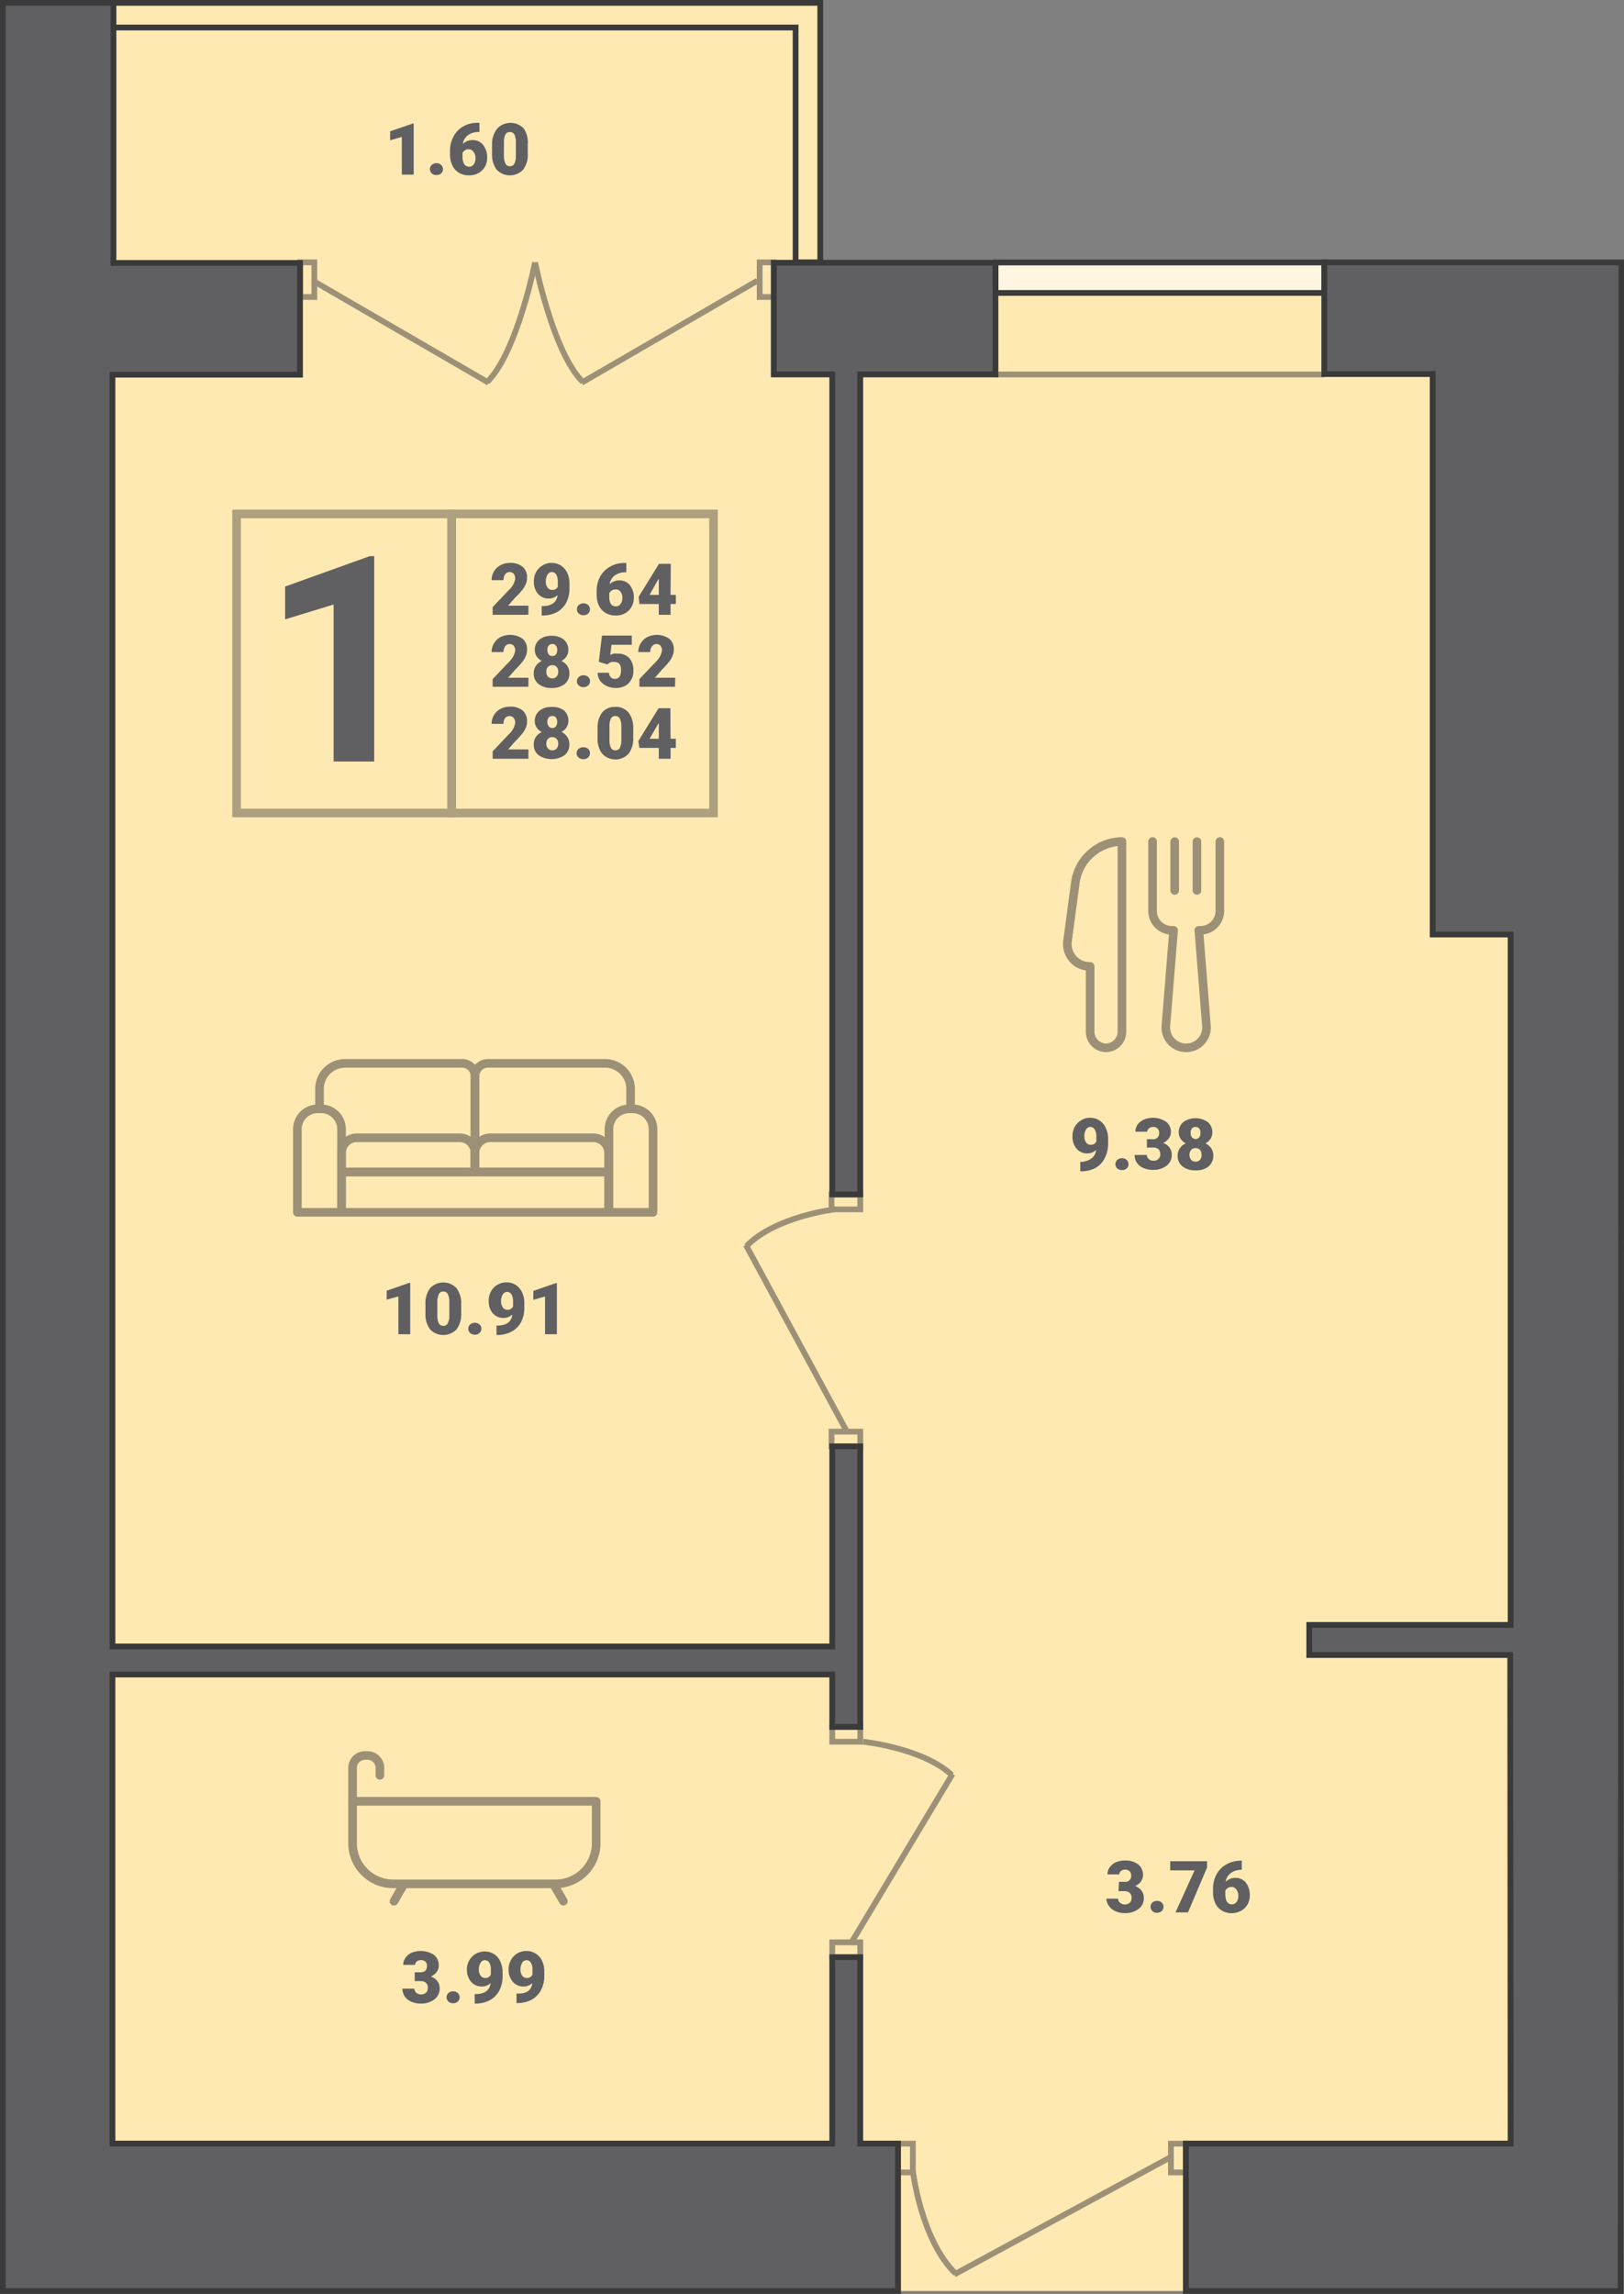 <svg xmlns="http://www.w3.org/2000/svg" viewBox="0 0 160.01 225.93"><rect x="0" y="0" width="160.01" height="225.93" fill="#808080" stroke="none"/><defs><style>.cls-1{fill:#ffe9b3;}.cls-10,.cls-2{fill:#606062;}.cls-3{opacity:0.4;}.cls-4,.cls-6,.cls-8,.cls-9{fill:none;}.cls-4{stroke:#333;}.cls-10,.cls-4,.cls-6,.cls-7{stroke-miterlimit:10;}.cls-4,.cls-8,.cls-9{stroke-width:0.85px;}.cls-5{opacity:0.5;}.cls-10,.cls-6,.cls-7,.cls-8,.cls-9{stroke:#3a3a3a;}.cls-10,.cls-6,.cls-7{stroke-width:0.57px;}.cls-7{fill:#fff6e1;}.cls-8,.cls-9{stroke-linejoin:round;}.cls-9{stroke-linecap:round;}</style></defs><title>5-1</title><g id="Layer_2" data-name="Layer 2"><g id="Layer_2-2" data-name="Layer 2"><polygon class="cls-1" points="0.28 0.28 80.82 0.28 80.82 25.84 159.72 25.84 159.64 225.64 0.28 225.64 0.28 0.28"/><path class="cls-2" d="M52.06,60.55H48.54v-.76l1.62-1.7a1.91,1.91,0,0,0,.6-1.08.8.8,0,0,0-.14-.5.54.54,0,0,0-.42-.17.52.52,0,0,0-.43.23.94.94,0,0,0-.16.57H48.44a1.61,1.61,0,0,1,.23-.86,1.57,1.57,0,0,1,.64-.61,1.9,1.9,0,0,1,.92-.23,1.88,1.88,0,0,1,1.26.38,1.35,1.35,0,0,1,.44,1.08,1.62,1.62,0,0,1-.11.58,2.65,2.65,0,0,1-.34.6,9.21,9.21,0,0,1-.76.82l-.65.75h2Z"/><path class="cls-2" d="M54.94,58.61a1.25,1.25,0,0,1-.84.34A1.37,1.37,0,0,1,53,58.48a1.81,1.81,0,0,1-.4-1.24,1.87,1.87,0,0,1,.22-.9,1.67,1.67,0,0,1,.64-.65,1.64,1.64,0,0,1,.89-.25,1.69,1.69,0,0,1,.9.25,1.74,1.74,0,0,1,.63.71,2.39,2.39,0,0,1,.23,1.06v.45a3,3,0,0,1-.32,1.44,2.27,2.27,0,0,1-.94.95,3,3,0,0,1-1.41.32h-.07v-.93h.22C54.4,59.65,54.85,59.29,54.94,58.61Zm-.53-.51a.57.57,0,0,0,.55-.32v-.49a1.31,1.31,0,0,0-.16-.71.51.51,0,0,0-.44-.24.5.5,0,0,0-.42.27,1.14,1.14,0,0,0-.16.63,1,1,0,0,0,.17.63A.53.53,0,0,0,54.41,58.1Z"/><path class="cls-2" d="M57.49,59.42a.67.67,0,0,1,.46.17.58.58,0,0,1,0,.84.66.66,0,0,1-.46.16.65.65,0,0,1-.46-.16.56.56,0,0,1,0-.84A.65.65,0,0,1,57.49,59.42Z"/><path class="cls-2" d="M61.71,55.44v.92h-.06a1.81,1.81,0,0,0-1.07.31,1.35,1.35,0,0,0-.52.87,1.41,1.41,0,0,1,1-.38,1.3,1.3,0,0,1,1,.47,1.94,1.94,0,0,1,.39,1.26,1.78,1.78,0,0,1-.23.88,1.59,1.59,0,0,1-.63.63,1.82,1.82,0,0,1-.9.22,1.9,1.9,0,0,1-1-.24,1.72,1.72,0,0,1-.66-.7,2.19,2.19,0,0,1-.24-1v-.47a2.92,2.92,0,0,1,.33-1.4,2.42,2.42,0,0,1,1-1,2.67,2.67,0,0,1,1.37-.36Zm-1.06,2.61a.66.66,0,0,0-.38.11.74.74,0,0,0-.24.26v.35c0,.64.22.95.67.95a.55.55,0,0,0,.44-.23,1,1,0,0,0,.18-.6,1,1,0,0,0-.18-.61A.59.59,0,0,0,60.65,58.05Z"/><path class="cls-2" d="M66.07,58.59h.52v.9h-.52v1.06H64.91V59.49H63l-.07-.72,2-3.24h1.16Zm-2.07,0h.91V57l-.08.11Z"/><path class="cls-2" d="M52.06,67.64H48.54v-.76l1.62-1.7a2,2,0,0,0,.6-1.09.77.77,0,0,0-.14-.49.54.54,0,0,0-.42-.17.52.52,0,0,0-.43.23.93.93,0,0,0-.16.56H48.44a1.57,1.57,0,0,1,.23-.85,1.59,1.59,0,0,1,.64-.62,2.17,2.17,0,0,1,2.18.16A1.35,1.35,0,0,1,51.93,64a1.66,1.66,0,0,1-.11.58,2.41,2.41,0,0,1-.34.59,9,9,0,0,1-.76.83l-.65.75h2Z"/><path class="cls-2" d="M56,64a1.2,1.2,0,0,1-.18.65,1.46,1.46,0,0,1-.5.45,1.34,1.34,0,0,1,.57.48,1.22,1.22,0,0,1,.21.72,1.32,1.32,0,0,1-.46,1.07,1.94,1.94,0,0,1-1.28.39,2,2,0,0,1-1.3-.39,1.3,1.3,0,0,1-.47-1.07,1.28,1.28,0,0,1,.2-.71,1.43,1.43,0,0,1,.59-.49,1.46,1.46,0,0,1-.5-.45,1.13,1.13,0,0,1-.19-.65,1.28,1.28,0,0,1,.45-1,1.82,1.82,0,0,1,1.2-.38,1.85,1.85,0,0,1,1.22.38A1.31,1.31,0,0,1,56,64ZM55,66.16a.65.65,0,0,0-.16-.48.57.57,0,0,0-.42-.17.58.58,0,0,0-.43.17.65.65,0,0,0-.16.48.68.68,0,0,0,.16.48.6.6,0,0,0,.44.17.53.53,0,0,0,.41-.17A.68.68,0,0,0,55,66.16Zm-.59-2.73a.43.43,0,0,0-.35.15.65.65,0,0,0-.13.43.68.68,0,0,0,.13.44.42.42,0,0,0,.37.16.41.41,0,0,0,.35-.16.74.74,0,0,0,.12-.44.66.66,0,0,0-.12-.42A.42.42,0,0,0,54.38,63.43Z"/><path class="cls-2" d="M57.49,66.51a.66.66,0,0,1,.46.16.54.54,0,0,1,.18.42.53.53,0,0,1-.18.42.67.67,0,0,1-.46.17.65.65,0,0,1-.46-.17.52.52,0,0,1-.19-.42.52.52,0,0,1,.19-.41A.61.61,0,0,1,57.49,66.51Z"/><path class="cls-2" d="M59,65.18l.31-2.58h2.94v.91h-2l-.12,1a1.33,1.33,0,0,1,.33-.13,1.31,1.31,0,0,1,.39,0,1.48,1.48,0,0,1,1.16.44,1.79,1.79,0,0,1,.4,1.25,1.77,1.77,0,0,1-.22.88,1.45,1.45,0,0,1-.6.6,1.94,1.94,0,0,1-.93.21,2.1,2.1,0,0,1-.89-.2,1.62,1.62,0,0,1-.65-.53,1.37,1.37,0,0,1-.23-.77H60a.65.65,0,0,0,.18.44.54.54,0,0,0,.42.16c.39,0,.59-.29.59-.87s-.24-.8-.73-.8a.68.68,0,0,0-.6.26Z"/><path class="cls-2" d="M66.51,67.64H63v-.76l1.62-1.7a2,2,0,0,0,.6-1.09.77.77,0,0,0-.14-.49.54.54,0,0,0-.84.06.87.87,0,0,0-.17.56H62.89a1.67,1.67,0,0,1,.23-.85,1.62,1.62,0,0,1,.65-.62,2.15,2.15,0,0,1,2.17.16A1.33,1.33,0,0,1,66.39,64a1.47,1.47,0,0,1-.12.58,2.12,2.12,0,0,1-.34.59,10.28,10.28,0,0,1-.75.83l-.65.75h2Z"/><path class="cls-2" d="M52.06,74.73H48.54V74l1.62-1.71a1.91,1.91,0,0,0,.6-1.08.75.75,0,0,0-.14-.49.56.56,0,0,0-.85,0,.94.94,0,0,0-.16.57H48.44a1.61,1.61,0,0,1,.23-.86,1.63,1.63,0,0,1,.64-.61,1.9,1.9,0,0,1,.92-.22,1.88,1.88,0,0,1,1.26.37,1.39,1.39,0,0,1,.44,1.09,1.66,1.66,0,0,1-.11.58,2.61,2.61,0,0,1-.34.59,10.6,10.6,0,0,1-.76.83l-.65.75h2Z"/><path class="cls-2" d="M56,71a1.14,1.14,0,0,1-.18.64,1.28,1.28,0,0,1-.5.45,1.44,1.44,0,0,1,.57.49,1.22,1.22,0,0,1,.21.72,1.32,1.32,0,0,1-.46,1.07,2.3,2.3,0,0,1-2.58,0,1.28,1.28,0,0,1-.47-1.06,1.34,1.34,0,0,1,.2-.72,1.51,1.51,0,0,1,.59-.49,1.28,1.28,0,0,1-.5-.45,1.07,1.07,0,0,1-.19-.64,1.28,1.28,0,0,1,.45-1,1.76,1.76,0,0,1,1.2-.38A1.8,1.8,0,0,1,55.6,70,1.31,1.31,0,0,1,56,71ZM55,73.25a.65.65,0,0,0-.16-.48.57.57,0,0,0-.42-.17.58.58,0,0,0-.43.17.65.65,0,0,0-.16.48.64.64,0,0,0,.16.47.57.57,0,0,0,.44.18.51.51,0,0,0,.41-.18A.64.64,0,0,0,55,73.25Zm-.59-2.73a.43.43,0,0,0-.35.15.63.63,0,0,0-.13.43.65.65,0,0,0,.13.43.43.43,0,0,0,.37.17.41.41,0,0,0,.35-.17.83.83,0,0,0,0-.86A.44.44,0,0,0,54.38,70.52Z"/><path class="cls-2" d="M57.49,73.6a.66.66,0,0,1,.46.16.58.58,0,0,1,0,.84.67.67,0,0,1-.46.17A.65.65,0,0,1,57,74.6a.56.56,0,0,1,0-.84A.65.65,0,0,1,57.49,73.6Z"/><path class="cls-2" d="M62.39,72.67a2.43,2.43,0,0,1-.46,1.57,1.78,1.78,0,0,1-2.59,0,2.37,2.37,0,0,1-.46-1.57v-.92a2.46,2.46,0,0,1,.45-1.58,1.63,1.63,0,0,1,1.3-.55,1.6,1.6,0,0,1,1.3.56,2.43,2.43,0,0,1,.46,1.57ZM61.22,71.6a1.87,1.87,0,0,0-.14-.81.47.47,0,0,0-.45-.27.46.46,0,0,0-.44.25,1.64,1.64,0,0,0-.14.75v1.29a1.77,1.77,0,0,0,.14.83.47.47,0,0,0,.45.26.48.48,0,0,0,.44-.26,1.74,1.74,0,0,0,.14-.79Z"/><path class="cls-2" d="M66.07,72.76h.52v.9h-.52v1.07H64.91V73.66H63L62.89,73l2-3.25h1.16Zm-2.07,0h.91V71.21l-.08.12Z"/><path class="cls-2" d="M36.87,75h-4V59.54L28.09,61V57.77l8.35-3h.43Z"/><g class="cls-3"><rect class="cls-4" x="23.31" y="50.62" width="21.19" height="29.45"/><rect class="cls-4" x="44.51" y="50.62" width="25.79" height="29.45"/></g><g class="cls-5"><rect class="cls-6" x="81.93" y="140.99" width="2.83" height="1.46" transform="translate(166.69 283.45) rotate(-180)"/><rect class="cls-6" x="81.93" y="117.64" width="2.83" height="1.46" transform="translate(166.69 236.75) rotate(-180)"/><line class="cls-6" x1="83.52" y1="141.14" x2="73.49" y2="122.61"/><path class="cls-6" d="M82.28,119.1s-5.87.69-8.73,3.63"/></g><g class="cls-5"><rect class="cls-6" x="114.69" y="211.81" width="2.83" height="1.46" transform="translate(328.64 96.44) rotate(90)"/><rect class="cls-6" x="87.8" y="211.81" width="2.83" height="1.46" transform="translate(301.75 123.33) rotate(90)"/><line class="cls-6" x1="115.52" y1="212.36" x2="94.02" y2="224.01"/><path class="cls-6" d="M89.94,213.8s.8,6.82,4.22,10.13"/></g><g class="cls-5"><rect class="cls-6" x="82" y="191.3" width="2.76" height="1.46"/><rect class="cls-6" x="82" y="170.08" width="2.76" height="1.46"/><line class="cls-6" x1="83.81" y1="191.45" x2="93.85" y2="174.72"/><path class="cls-6" d="M85.05,171.54s5.88.62,8.73,3.28"/></g><g class="cls-5"><line class="cls-6" x1="98.08" y1="36.88" x2="130.48" y2="36.88"/></g><rect class="cls-7" x="98.08" y="25.84" width="32.4" height="3" transform="translate(228.57 54.69) rotate(-180)"/><g class="cls-5"><rect class="cls-8" x="33.65" y="115.43" width="26.31" height="3.97"/><path class="cls-8" d="M62,109.21h.34a2,2,0,0,1,2,2v8.19a0,0,0,0,1,0,0H60a0,0,0,0,1,0,0v-8.19A2,2,0,0,1,62,109.21Z"/><path class="cls-8" d="M31.31,109.21h.34a2,2,0,0,1,2,2v8.19a0,0,0,0,1,0,0H29.3a0,0,0,0,1,0,0v-8.19A2,2,0,0,1,31.31,109.21Z"/><path class="cls-8" d="M35.15,112.06H45.3a1.5,1.5,0,0,1,1.5,1.5v1.87a0,0,0,0,1,0,0H33.65a0,0,0,0,1,0,0v-1.87A1.5,1.5,0,0,1,35.15,112.06Z"/><path class="cls-8" d="M48.3,112.06H58.46a1.5,1.5,0,0,1,1.5,1.5v1.87a0,0,0,0,1,0,0H46.8a0,0,0,0,1,0,0v-1.87A1.5,1.5,0,0,1,48.3,112.06Z"/><path class="cls-8" d="M60,115.43H46.8V106a1.27,1.27,0,0,1,1.27-1.27H59.61a2.52,2.52,0,0,1,2.52,2.53v2"/><path class="cls-8" d="M33.65,115.43H46.8V106a1.26,1.26,0,0,0-1.26-1.27H34a2.52,2.52,0,0,0-2.52,2.53v2"/></g><path class="cls-2" d="M40.42,131.41H39.25v-3.72L38.1,128v-.88l2.21-.77h.11Z"/><path class="cls-2" d="M45.44,129.35a2.46,2.46,0,0,1-.46,1.58,1.8,1.8,0,0,1-2.6,0,2.43,2.43,0,0,1-.46-1.57v-.92a2.43,2.43,0,0,1,.46-1.57,1.79,1.79,0,0,1,2.6,0,2.46,2.46,0,0,1,.46,1.58Zm-1.17-1.07a1.87,1.87,0,0,0-.14-.81.48.48,0,0,0-.45-.27.48.48,0,0,0-.44.25,1.78,1.78,0,0,0-.15.76v1.28a1.88,1.88,0,0,0,.14.83.5.5,0,0,0,.46.26.46.46,0,0,0,.43-.25,1.64,1.64,0,0,0,.15-.8Z"/><path class="cls-2" d="M46.78,130.28a.69.69,0,0,1,.46.16.56.56,0,0,1,.19.43.55.55,0,0,1-.19.42.65.65,0,0,1-.46.16.67.67,0,0,1-.46-.17.54.54,0,0,1-.18-.41.54.54,0,0,1,.18-.42A.67.67,0,0,1,46.78,130.28Z"/><path class="cls-2" d="M50.48,129.46a1.2,1.2,0,0,1-.84.34,1.36,1.36,0,0,1-1.09-.46,1.81,1.81,0,0,1-.4-1.24,1.87,1.87,0,0,1,.22-.9,1.63,1.63,0,0,1,.64-.66,1.72,1.72,0,0,1,.89-.24,1.66,1.66,0,0,1,.91.25,1.79,1.79,0,0,1,.62.71,2.39,2.39,0,0,1,.23,1.06v.44a3,3,0,0,1-.32,1.45,2.24,2.24,0,0,1-.94.94,2.88,2.88,0,0,1-1.41.33h-.07v-.93h.22C50,130.5,50.39,130.14,50.48,129.46ZM50,129a.57.57,0,0,0,.55-.33v-.48a1.37,1.37,0,0,0-.16-.72.53.53,0,0,0-.44-.23.51.51,0,0,0-.42.26,1.19,1.19,0,0,0-.16.64,1.09,1.09,0,0,0,.17.63A.55.55,0,0,0,50,129Z"/><path class="cls-2" d="M54.87,131.41H53.7v-3.72l-1.15.33v-.88l2.22-.77h.1Z"/><g class="cls-5"><path class="cls-9" d="M113.56,82.88v6.83a1.91,1.91,0,0,0,1.91,1.92h.16l-.76,9.44a2,2,0,0,0,2,2.13h0a2,2,0,0,0,2-2.13l-.75-9.44h.15a1.92,1.92,0,0,0,1.92-1.92V82.88"/><path class="cls-8" d="M110.54,82.88h0v18.73A1.59,1.59,0,0,1,109,103.2h0a1.59,1.59,0,0,1-1.59-1.59V95.18h0a2.2,2.2,0,0,1-2.23-2.49l.77-5.75A4.68,4.68,0,0,1,110.54,82.88Z"/><line class="cls-9" x1="115.74" y1="82.89" x2="115.74" y2="87.7"/><line class="cls-9" x1="117.93" y1="82.89" x2="117.93" y2="87.7"/></g><path class="cls-2" d="M108,113.26a1.26,1.26,0,0,1-.85.34,1.36,1.36,0,0,1-1.08-.47,1.81,1.81,0,0,1-.4-1.24,1.87,1.87,0,0,1,.22-.9,1.71,1.71,0,0,1,.63-.65,1.65,1.65,0,0,1,.9-.25,1.66,1.66,0,0,1,1.53,1,2.39,2.39,0,0,1,.23,1.06v.45a3.09,3.09,0,0,1-.32,1.44,2.27,2.27,0,0,1-.94,1,3,3,0,0,1-1.41.32h-.07v-.93h.22C107.46,114.3,107.91,113.94,108,113.26Zm-.53-.51a.58.58,0,0,0,.55-.32v-.49a1.27,1.27,0,0,0-.17-.72.52.52,0,0,0-.44-.23.48.48,0,0,0-.41.27,1.14,1.14,0,0,0-.16.63,1,1,0,0,0,.17.63A.52.52,0,0,0,107.47,112.75Z"/><path class="cls-2" d="M110.55,114.07a.69.69,0,0,1,.46.17.58.58,0,0,1,0,.84.68.68,0,0,1-.46.16.69.69,0,0,1-.47-.16.58.58,0,0,1,0-.84A.7.7,0,0,1,110.55,114.07Z"/><path class="cls-2" d="M113,112.2h.55a.58.58,0,0,0,.66-.64.54.54,0,0,0-.16-.41.61.61,0,0,0-.44-.16.63.63,0,0,0-.4.14.42.42,0,0,0-.17.33h-1.17a1.27,1.27,0,0,1,.22-.71,1.5,1.5,0,0,1,.62-.48,2.31,2.31,0,0,1,2.18.21,1.27,1.27,0,0,1,.48,1,1,1,0,0,1-.2.62,1.42,1.42,0,0,1-.57.47,1.28,1.28,0,0,1,.62.44,1.1,1.1,0,0,1,.23.73,1.29,1.29,0,0,1-.52,1.08,2.14,2.14,0,0,1-1.36.4,2.17,2.17,0,0,1-.92-.19,1.35,1.35,0,0,1-.86-1.28H113a.52.52,0,0,0,.18.4.64.64,0,0,0,.46.17.65.65,0,0,0,.49-.17.55.55,0,0,0,.19-.44.7.7,0,0,0-.19-.54.84.84,0,0,0-.53-.15H113Z"/><path class="cls-2" d="M119.45,111.51a1.18,1.18,0,0,1-.18.65,1.28,1.28,0,0,1-.5.45,1.5,1.5,0,0,1,.57.48,1.41,1.41,0,0,1-.26,1.79,1.92,1.92,0,0,1-1.28.39,2,2,0,0,1-1.29-.39,1.3,1.3,0,0,1-.48-1.06,1.27,1.27,0,0,1,.21-.72,1.43,1.43,0,0,1,.59-.49,1.39,1.39,0,0,1-.51-.45,1.18,1.18,0,0,1-.18-.65,1.3,1.3,0,0,1,.45-1,2.1,2.1,0,0,1,2.41,0A1.3,1.3,0,0,1,119.45,111.51Zm-1.07,2.21a.68.68,0,0,0-.16-.48.57.57,0,0,0-.42-.16.57.57,0,0,0-.43.16.8.8,0,0,0,0,1,.56.56,0,0,0,.43.17.51.51,0,0,0,.42-.17A.65.65,0,0,0,118.38,113.72Zm-.59-2.73a.44.44,0,0,0-.36.16.66.66,0,0,0-.12.42.68.68,0,0,0,.13.44.47.47,0,0,0,.72,0,.74.74,0,0,0,.12-.44.66.66,0,0,0-.12-.42A.44.44,0,0,0,117.79,111Z"/><path class="cls-2" d="M40.76,17.2H39.59V13.48l-1.15.34v-.89l2.22-.76h.1Z"/><path class="cls-2" d="M43,16.07a.65.65,0,0,1,.46.17.56.56,0,0,1,0,.84.65.65,0,0,1-.46.16.66.66,0,0,1-.46-.16.56.56,0,0,1-.18-.42.54.54,0,0,1,.18-.42A.67.67,0,0,1,43,16.07Z"/><path class="cls-2" d="M47.24,12.09V13h-.05a1.77,1.77,0,0,0-1.08.31,1.3,1.3,0,0,0-.51.87,1.33,1.33,0,0,1,1-.38,1.27,1.27,0,0,1,1,.47A2,2,0,0,1,48,15.54a1.77,1.77,0,0,1-.22.88,1.68,1.68,0,0,1-.64.63,1.82,1.82,0,0,1-.9.22,1.9,1.9,0,0,1-1-.24,1.63,1.63,0,0,1-.65-.7,2.31,2.31,0,0,1-.25-1v-.47a2.82,2.82,0,0,1,.34-1.4,2.4,2.4,0,0,1,.95-1,2.67,2.67,0,0,1,1.37-.36ZM46.19,14.7a.6.6,0,0,0-.39.11.64.64,0,0,0-.23.26v.35c0,.63.22,1,.66,1a.54.54,0,0,0,.45-.24,1,1,0,0,0,.17-.59,1,1,0,0,0-.18-.61A.59.59,0,0,0,46.19,14.7Z"/><path class="cls-2" d="M52,15.14a2.44,2.44,0,0,1-.46,1.58,1.81,1.81,0,0,1-2.6,0,2.48,2.48,0,0,1-.46-1.58v-.92A2.43,2.43,0,0,1,49,12.65a1.81,1.81,0,0,1,2.6,0A2.46,2.46,0,0,1,52,14.23Zm-1.17-1.06a1.89,1.89,0,0,0-.14-.82.49.49,0,0,0-.45-.26.47.47,0,0,0-.44.24,1.78,1.78,0,0,0-.15.76v1.29a1.71,1.71,0,0,0,.15.82.45.45,0,0,0,.44.26.46.46,0,0,0,.44-.25,1.64,1.64,0,0,0,.15-.8Z"/><path class="cls-2" d="M110.25,185.34h.55a.57.57,0,0,0,.65-.64.55.55,0,0,0-.15-.4.58.58,0,0,0-.44-.16.6.6,0,0,0-.4.13.41.41,0,0,0-.18.34h-1.16a1.17,1.17,0,0,1,.22-.71,1.49,1.49,0,0,1,.61-.49,2.25,2.25,0,0,1,.87-.17,2.09,2.09,0,0,1,1.32.38,1.29,1.29,0,0,1,.48,1.06,1.08,1.08,0,0,1-.2.61,1.38,1.38,0,0,1-.58.47,1.33,1.33,0,0,1,.63.44,1.18,1.18,0,0,1,.23.73,1.29,1.29,0,0,1-.52,1.08,2.14,2.14,0,0,1-1.36.41,2.17,2.17,0,0,1-.92-.19,1.46,1.46,0,0,1-.64-.52A1.35,1.35,0,0,1,109,187h1.17a.51.51,0,0,0,.19.4.67.67,0,0,0,.46.17.69.69,0,0,0,.49-.17.59.59,0,0,0,.18-.44.67.67,0,0,0-.19-.54.75.75,0,0,0-.52-.16h-.57Z"/><path class="cls-2" d="M114,187.22a.66.66,0,0,1,.46.16.58.58,0,0,1,0,.84.67.67,0,0,1-.46.17.65.65,0,0,1-.46-.17.58.58,0,0,1,0-.84A.65.65,0,0,1,114,187.22Z"/><path class="cls-2" d="M118.93,183.93l-1.88,4.42h-1.23l1.88-4.14h-2.4v-.9h3.63Z"/><path class="cls-2" d="M122.35,183.24v.92h0a1.72,1.72,0,0,0-1.07.31,1.28,1.28,0,0,0-.52.87,1.34,1.34,0,0,1,1-.39,1.28,1.28,0,0,1,1,.48,2,2,0,0,1,.38,1.25,1.74,1.74,0,0,1-.22.88,1.62,1.62,0,0,1-.64.63,1.92,1.92,0,0,1-1.86,0,1.61,1.61,0,0,1-.65-.69,2.36,2.36,0,0,1-.25-1V186a2.92,2.92,0,0,1,.34-1.39,2.42,2.42,0,0,1,1-1,2.77,2.77,0,0,1,1.38-.35Zm-1,2.6a.67.67,0,0,0-.62.37v.35q0,1,.66,1a.54.54,0,0,0,.45-.24,1,1,0,0,0,.17-.6.93.93,0,0,0-.18-.6A.57.57,0,0,0,121.3,185.84Z"/><g class="cls-5"><line class="cls-9" x1="54.58" y1="185.64" x2="55.51" y2="187.25"/><line class="cls-9" x1="39.75" y1="185.64" x2="38.82" y2="187.25"/><path class="cls-8" d="M34.74,177.41h24a0,0,0,0,1,0,0v4.13a4,4,0,0,1-4,4h-16a4,4,0,0,1-4-4v-4.13A0,0,0,0,1,34.74,177.41Z"/><path class="cls-9" d="M34.74,177.41V174a1.24,1.24,0,0,1,1.34-1.1h0a1.24,1.24,0,0,1,1.35,1.1v.85"/></g><path class="cls-2" d="M40.86,194.25h.55c.44,0,.66-.21.66-.64a.54.54,0,0,0-.16-.41.6.6,0,0,0-.44-.15.64.64,0,0,0-.4.13.42.42,0,0,0-.17.34H39.73a1.18,1.18,0,0,1,.23-.71,1.43,1.43,0,0,1,.61-.49,2.39,2.39,0,0,1,2.18.21,1.29,1.29,0,0,1,.48,1.06,1.07,1.07,0,0,1-.19.61,1.52,1.52,0,0,1-.58.47,1.44,1.44,0,0,1,.63.44,1.18,1.18,0,0,1,.23.73,1.32,1.32,0,0,1-.52,1.08,2.19,2.19,0,0,1-1.37.41,2.37,2.37,0,0,1-.92-.19,1.52,1.52,0,0,1-.64-.52,1.43,1.43,0,0,1-.22-.76h1.18a.55.55,0,0,0,.18.4.69.69,0,0,0,.46.17.74.74,0,0,0,.5-.17.59.59,0,0,0,.18-.44.64.64,0,0,0-.19-.54.78.78,0,0,0-.53-.16h-.57Z"/><path class="cls-2" d="M44.64,196.13a.65.65,0,0,1,.46.16.56.56,0,0,1,0,.84.65.65,0,0,1-.46.17.67.67,0,0,1-.46-.17.58.58,0,0,1,0-.84A.66.66,0,0,1,44.64,196.13Z"/><path class="cls-2" d="M48.34,195.31a1.2,1.2,0,0,1-.84.34,1.37,1.37,0,0,1-1.09-.47A1.84,1.84,0,0,1,46,194a1.93,1.93,0,0,1,.22-.9,1.76,1.76,0,0,1,.64-.66,1.73,1.73,0,0,1,.9-.24,1.65,1.65,0,0,1,.9.25,1.54,1.54,0,0,1,.62.71,2.46,2.46,0,0,1,.24,1v.45a3,3,0,0,1-.33,1.45,2.28,2.28,0,0,1-.93.94,2.94,2.94,0,0,1-1.41.33h-.08v-.94H47C47.81,196.35,48.25,196,48.34,195.31Zm-.53-.5a.57.57,0,0,0,.55-.33V194a1.22,1.22,0,0,0-.16-.71.5.5,0,0,0-.44-.23.46.46,0,0,0-.41.26,1.17,1.17,0,0,0-.17.64,1,1,0,0,0,.17.62A.54.54,0,0,0,47.81,194.81Z"/><path class="cls-2" d="M52.45,195.31a1.23,1.23,0,0,1-.85.34,1.35,1.35,0,0,1-1.08-.47,1.79,1.79,0,0,1-.41-1.23,1.83,1.83,0,0,1,.23-.9,1.67,1.67,0,0,1,.63-.66,1.73,1.73,0,0,1,.9-.24,1.65,1.65,0,0,1,.9.25,1.62,1.62,0,0,1,.63.71,2.32,2.32,0,0,1,.23,1v.45a3,3,0,0,1-.33,1.45,2.22,2.22,0,0,1-.93.94,2.88,2.88,0,0,1-1.41.33h-.07v-.94h.22C51.91,196.35,52.36,196,52.45,195.31Zm-.53-.5a.56.56,0,0,0,.54-.33V194a1.22,1.22,0,0,0-.16-.71.49.49,0,0,0-.44-.23.47.47,0,0,0-.41.26,1.17,1.17,0,0,0-.17.64,1,1,0,0,0,.17.62A.55.55,0,0,0,51.92,194.81Z"/><g class="cls-5"><rect class="cls-6" x="73.84" y="26.84" width="3.41" height="1.4" transform="translate(103.09 -48) rotate(90)"/><line class="cls-6" x1="74.62" y1="27.65" x2="57.31" y2="37.69"/><path class="cls-6" d="M52.72,25.84s1.78,8.93,4.71,11.78"/><rect class="cls-6" x="28.56" y="26.84" width="3.41" height="1.4" transform="translate(57.81 -2.72) rotate(90)"/><line class="cls-6" x1="30.83" y1="27.65" x2="48.14" y2="37.69"/><path class="cls-6" d="M52.72,25.84S50.94,34.77,48,37.62"/></g><polygon class="cls-6" points="11.08 0.28 80.82 0.28 80.82 25.84 78.39 25.84 78.39 2.71 11.08 2.71 11.08 0.28"/><path class="cls-10" d="M84.76,36.88H98.08v-11H76.24v11H82v80.76h2.76Zm64.08,174.24h-32v14.52h42.84l.08-199.8H130.48v11h10.68v55.2h7.68v68H129V163h19.8ZM.28.28V225.64h88.2V211.12H84.76V192.76H82v18.36H11.08v-46.2H82v5.16h2.76V142.45H82v19.71H11.08V36.9h.1v0H29.56v-11H11.18V.28Z"/></g></g></svg>